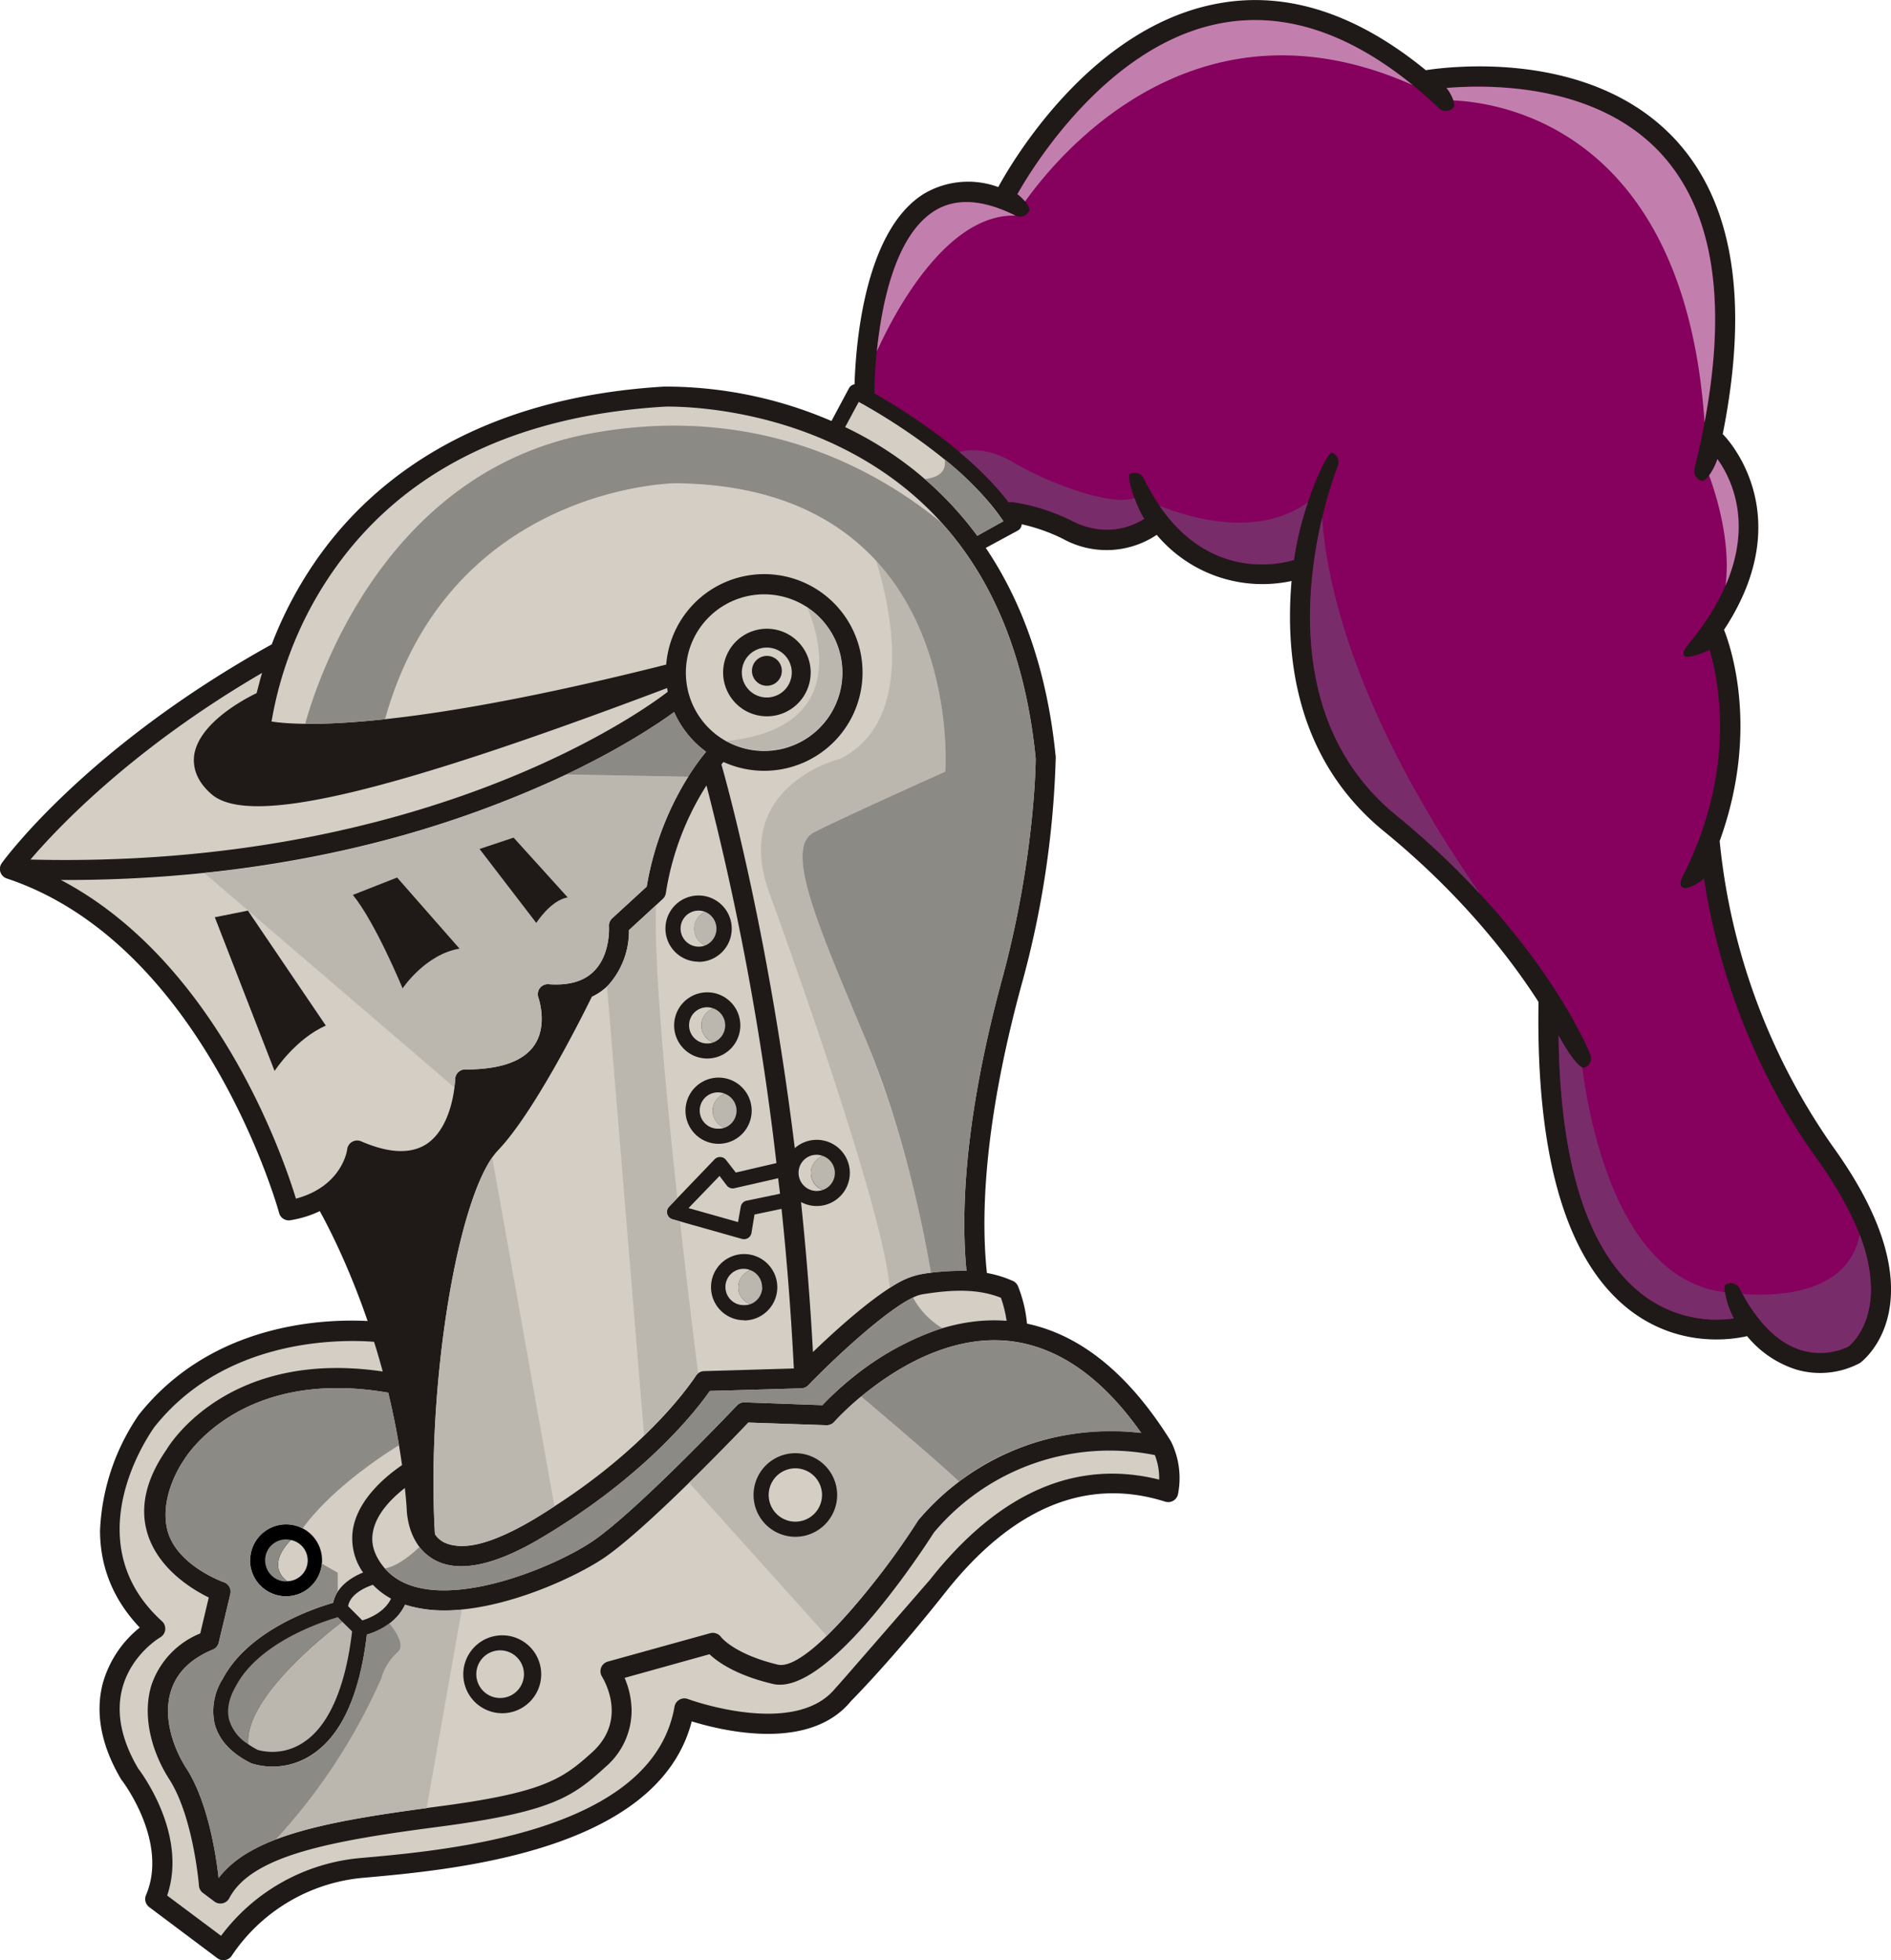 <svg xmlns="http://www.w3.org/2000/svg" width="960" height="995.069" shape-rendering="geometricPrecision" text-rendering="geometricPrecision" image-rendering="optimizeQuality" fill-rule="evenodd" clip-rule="evenodd" viewBox="0 0 10 10.365"><path fill="#1F1A17" d="M9.692 6.062a3.387 3.387 0 0 1-.598-1.615c.208-.575.064-1.013.023-1.117.409-.621-.001-1.029-.005-1.033l-.002-.001c.141-.706.056-1.23-.254-1.562C8.406.254 7.65.354 7.54.371 7.177.074 6.812-.046 6.454.016 5.77.133 5.347.864 5.279.989a.46.46 0 0 0-.394.036c-.32.2-.36.817-.366 1.007a.04.04 0 0 0-.029.02l-.093.174a2.22 2.22 0 0 0-.885-.182c-1.057.063-1.595.55-1.861.949a2.09 2.09 0 0 0-.214.414C.463 3.947.028 4.538.01 4.563a.053.053 0 0 0 .026.082c1.044.348 1.437 1.755 1.44 1.769a.053.053 0 0 0 .061.038c.06-.01.11-.027.154-.048.036.065.147.273.253.581-.237-.012-.826.012-1.21.496a1.166 1.166 0 0 0-.205.612c0 .167.053.348.21.513a.577.577 0 0 0-.196.297c-.04.156-.008.326.096.503a.058.058 0 0 0 .004.006c.003.003.25.326.129.609a.053.053 0 0 0 .017.063l.36.27a.053.053 0 0 0 .078-.015.935.935 0 0 1 .696-.41c.472-.042 1.557-.138 1.735-.827.162.05.622.162.842-.107.011-.011.222-.224.5-.576.355-.448.746-.61 1.161-.479a.053.053 0 0 0 .068-.037.436.436 0 0 0-.035-.278l-.002-.004c-.22-.354-.476-.562-.761-.622a.706.706 0 0 0-.048-.199.053.053 0 0 0-.027-.027.605.605 0 0 0-.137-.042c-.043-.4.02-.925.182-1.52a5.018 5.018 0 0 0 .182-1.208c-.047-.478-.188-.836-.37-1.106l.17-.092a.04.04 0 0 0 .02-.033.966.966 0 0 1 .216.076.477.477 0 0 0 .498-.02.73.73 0 0 0 .713.244c-.036.42.032.95.488 1.323.408.333.667.668.818.903-.014.828.15 1.378.49 1.635.26.195.535.15.613.132a.55.55 0 0 0 .261.177.448.448 0 0 0 .336-.035c.018-.013.44-.336-.144-1.145z"/><path fill="#D4CEC5" d="M6.035 7.577a1.33 1.33 0 0 0-1.182.465c-.216.336-.59.795-.74.76-.229-.055-.3-.145-.3-.146a.054.054 0 0 0-.058-.02l-.541.15a.053.053 0 0 0-.03.08c.005.01.14.224-.052.399-.157.142-.257.214-.814.287-.566.075-.987.148-1.162.378-.01-.096-.051-.394-.17-.58-.069-.105-.126-.269-.082-.408.03-.098.105-.172.223-.22a.053.053 0 0 0 .03-.038l.061-.255a.053.053 0 0 0-.032-.062c-.003-.001-.264-.092-.304-.29-.036-.18.089-.355.09-.356.012-.02.301-.492 1.081-.357.029.12.054.248.073.383-.073.05-.23.172-.259.336a.313.313 0 0 0 .053.232c-.05.02-.14.069-.158.16-.1.029-.447.144-.584.402a.316.316 0 0 0-.043.237c.022.086.087.157.194.21a.376.376 0 0 0 .313-.041c.16-.1.26-.315.298-.64.05-.014.155-.057.202-.158.345.115.875-.126 1.056-.25.222-.153.669-.618.76-.713l.412.014a.053.053 0 0 0 .041-.017c.004-.005.42-.47.909-.43.263.023.503.186.715.488z"/><path fill="#BBB7AF" d="M4.411 7.519a.053.053 0 0 1-.041.017l-.413-.014c-.043.046-.17.177-.313.318l.728.81a3.75 3.75 0 0 0 .486-.614c.068-.08.14-.147.214-.203-.106-.1-.428-.373-.518-.449a1.43 1.43 0 0 0-.143.135z"/><path fill="#D4CEC5" d="M4.133 6.392l-.143.03-.016.097a.04.04 0 0 1-.05.032l-.368-.104a.04.04 0 0 1-.018-.066l.241-.251a.04.04 0 0 1 .06.003l.052.067.215-.05a14.767 14.767 0 0 0-.37-1.997 1.486 1.486 0 0 0-.215.57.053.053 0 0 1-.016.03l-.179.165a.427.427 0 0 1-.11.292.313.313 0 0 1-.086.06c-.075.152-.313.62-.496.812-.214.223-.38 1.248-.334 2.03a.173.173 0 0 0 .047.043c.076.033.193.043.463-.115.614-.36.867-.761.87-.765a.053.053 0 0 1 .043-.025l.475-.014a15.61 15.61 0 0 0-.065-.844zM4.541 2.125l-.072.134h.002c.23.11.486.288.697.574l.138-.077c-.204-.307-.64-.563-.765-.631z"/><path fill="#86005D" d="M9.775 7.12a.348.348 0 0 1-.247.02c-.126-.038-.236-.147-.328-.326a.053.053 0 0 0-.072-.023c-.026.013.018.146.04.18a.64.64 0 0 1-.48-.124c-.284-.217-.438-.678-.446-1.372.047.087.111.18.138.17a.053.053 0 0 0 .03-.069c-.01-.026-.263-.641-1.025-1.264-.756-.616-.358-1.725-.31-1.85a.053.053 0 0 0-.03-.068c-.028-.01-.165.291-.202.567-.105.03-.528.115-.795-.432a.053.053 0 0 0-.071-.024c-.026.012.04.19.074.238a.375.375 0 0 1-.384.01 1.025 1.025 0 0 0-.313-.098l-.02.001c-.204-.269-.552-.486-.71-.576 0-.068.01-.773.318-.965.112-.07.256-.061.429.025a.053.053 0 0 0 .071-.024c.013-.026-.05-.083-.062-.09.08-.143.484-.802 1.092-.906.37-.063.753.089 1.138.452.021.02.055.02.075-.002C7.705.55 7.66.475 7.65.465c.229-.02.787-.023 1.129.342.313.335.374.897.182 1.67A.053.053 0 0 0 9 2.542c.028.007.077-.09.082-.115.09.126.252.465-.127.947-.018.023-.07.077-.047.095.023.018.132-.032.133-.033.053.183.137.64-.138 1.189-.013.026-.028.056-.002.069.026.013.106-.04.11-.05.044.296.181.905.595 1.48.223.31.288.535.288.693 0 .201-.104.29-.119.303z"/><path fill="#D4CEC5" d="M4.27 3.212a.414.414 0 0 0-.429.706c.648-.067.49-.56.428-.706zM.322 4.653c1.907.006 3.018-.724 3.243-.888a.522.522 0 0 0 .169.21c-.082.099-.252.344-.314.713l-.183.168a.053.053 0 0 0-.017.043c0 .002.01.148-.079.236-.053.054-.134.077-.24.069a.053.053 0 0 0-.054.07c0 .002.052.148-.023.255-.059.084-.181.126-.363.126a.053.053 0 0 0-.054.052c0 .002-.008.25-.154.344-.083.052-.198.047-.343-.016a.053.053 0 0 0-.074.043c-.001.008-.029.195-.271.26-.073-.239-.427-1.255-1.243-1.685z"/><path fill="#BBB7AF" d="M2.46 5.655c.183 0 .305-.042.364-.126.075-.107.024-.253.023-.254a.053.053 0 0 1 .054-.071c.106.008.187-.015.24-.069.088-.088.08-.234.08-.236a.053.053 0 0 1 .016-.043l.183-.168a1.59 1.59 0 0 1 .22-.581l-.647-.011a5.86 5.86 0 0 1-1.913.52L2.403 5.75a.534.534 0 0 0 .004-.044c.001-.03.025-.052.054-.052z"/><path fill="#D4CEC5" d="M1.916 8.568l-.075-.075c.012-.073.115-.108.131-.113a.4.4 0 0 0 .096.073c-.035.072-.115.104-.152.115zM5.322 6.984c-.488-.037-.887.355-.973.446l-.412-.015a.053.053 0 0 0-.04.017c-.006.006-.526.555-.76.715-.22.151-.871.417-1.103.145-.053-.063-.074-.126-.062-.19.017-.1.104-.183.169-.234.004.038.008.076.01.116.001.021.009.186.143.262.127.073.32.034.57-.115.556-.33.824-.682.89-.776l.484-.014a.053.053 0 0 0 .036-.016c.17-.176.484-.462.603-.481.181-.03.307-.025.416.018a.63.63 0 0 1 .03.122zM4.125 6.312l-.178.037a.04.04 0 0 0-.03.033l-.014.08-.262-.074.164-.17.038.05a.04.04 0 0 0 .04.015l.232-.053.01.082z"/><path fill="#D4CEC5" d="M1.742 3.048c.367-.547.965-.85 1.775-.898.003 0 .45-.015.912.207.616.296.969.853 1.048 1.654 0 .03-.007.541-.179 1.171-.162.597-.227 1.127-.187 1.538a1.25 1.25 0 0 0-.252.019c-.142.024-.411.267-.56.41a15.794 15.794 0 0 0-.063-.793.175.175 0 1 0-.033-.285c-.134-1.09-.34-1.86-.388-2.029a.95.95 0 0 1 .011-.013.52.52 0 1 0-.303-.515c-1.41.356-1.946.323-2.087.301a1.97 1.97 0 0 1 .306-.767z"/><path fill="#D4CEC5" d="M3.627 3.556a.414.414 0 1 1 .828.001.414.414 0 0 1-.828 0zM1.386 3.558c-.012.039-.02.074-.029.107-.063.03-.304.157-.33.327-.007.051.002.129.09.206.195.173.916.005 2.411-.56l.003.02c-.113.088-1.273.939-3.37.887.146-.171.543-.59 1.225-.987zM6.131 7.824c-.438-.11-.847.065-1.214.53-.49.564-.494.568-.497.57-.213.268-.777.062-.782.06a.053.053 0 0 0-.071.04c-.115.663-1.193.759-1.653.8a1.033 1.033 0 0 0-.745.412l-.285-.213a.54.54 0 0 0 .028-.173c0-.254-.162-.473-.182-.5-.268-.456.102-.683.117-.692a.053.053 0 0 0 .01-.085C.386 8.145.8 7.569.817 7.545c.373-.47.981-.464 1.161-.45.016.05.031.102.046.157-.814-.12-1.126.383-1.144.414-.109.157-.142.306-.1.443.058.189.24.297.324.338l-.045.19a.451.451 0 0 0-.258.273c-.046.148-.01.335.094.498.127.197.157.559.157.562a.053.053 0 0 0 .021.039l.06.045a.053.053 0 0 0 .08-.018c.121-.23.559-.305 1.118-.378.589-.078.698-.157.871-.315a.393.393 0 0 0 .138-.298.449.449 0 0 0-.037-.173l.449-.125c.042.04.14.111.335.157.277.065.754-.648.852-.801a1.213 1.213 0 0 1 1.168-.409.33.33 0 0 1 .023.12v.01z"/><path fill="#1F1A17" d="M3.824 3.556a.231.231 0 1 1 .463 0 .231.231 0 0 1-.463 0z"/><path fill="#D4CEC5" d="M4.187 3.556a.132.132 0 1 0-.264 0 .132.132 0 0 0 .264 0z"/><path fill="#1F1A17" d="M3.977 3.556a.079.079 0 1 1 .157 0 .079.079 0 0 1-.157 0zM2.656 8.647a.206.206 0 1 0 0 .412.206.206 0 0 0 0-.412z"/><path fill="#D4CEC5" d="M2.656 8.978a.126.126 0 1 1 0-.251.126.126 0 0 1 0 .251z"/><path fill="#1F1A17" d="M4.206 7.684a.22.22 0 1 0 0 .442.22.22 0 0 0 0-.442z"/><path fill="#D4CEC5" d="M4.206 8.046a.141.141 0 1 1 0-.282.141.141 0 0 1 0 .282z"/><path fill="#1F1A17" d="M3.694 5.086a.175.175 0 1 0 0-.351.175.175 0 0 0 0 .35zM3.74 5.247a.175.175 0 1 0 0 .35.175.175 0 0 0 0-.35zM3.625 5.873a.175.175 0 1 0 .35 0 .175.175 0 0 0-.35 0zM3.935 6.982a.175.175 0 1 0 0-.351.175.175 0 0 0 0 .35z"/><path fill="#D4CEC5" d="M4.288 6.202c0-.041.027-.076.063-.09a.095.095 0 0 0-.128.09.096.096 0 0 0 .128.09.095.095 0 0 1-.063-.09z"/><path fill="#BBB7AF" d="M4.415 6.202a.096.096 0 0 0-.064-.09.096.096 0 0 0-.063.09c0 .041.027.076.063.09a.095.095 0 0 0 .064-.09z"/><path fill="#D4CEC5" d="M3.73 4.999a.096.096 0 0 1 0-.177.095.095 0 0 0-.131.089.096.096 0 0 0 .131.088z"/><path fill="#BBB7AF" d="M3.67 4.91c0 .04.025.075.06.089a.096.096 0 0 0 0-.177.096.096 0 0 0-.06.088z"/><path fill="#D4CEC5" d="M3.772 5.512a.096.096 0 0 1-.063-.09c0-.041.026-.076.063-.09a.095.095 0 0 0-.128.09.096.096 0 0 0 .128.09z"/><path fill="#BBB7AF" d="M3.709 5.422c0 .041.026.076.063.09a.096.096 0 0 0 .063-.09.095.095 0 0 0-.063-.09.095.095 0 0 0-.063.09z"/><path fill="#D4CEC5" d="M3.769 5.873c0-.04.026-.076.063-.09a.096.096 0 1 0-.032.185.095.095 0 0 0 .032-.005.096.096 0 0 1-.063-.09z"/><path fill="#BBB7AF" d="M3.769 5.873c0 .042.026.077.063.09a.096.096 0 0 0 .063-.09.096.096 0 0 0-.063-.09.095.095 0 0 0-.063.09z"/><path fill="#D4CEC5" d="M3.904 6.806c0-.04.027-.076.064-.09a.096.096 0 1 0-.032.185.095.095 0 0 0 .032-.005.096.096 0 0 1-.064-.09z"/><path fill="#BBB7AF" d="M4.03 6.806a.096.096 0 0 0-.062-.09.096.096 0 0 0-.064.09c0 .042.027.077.064.09a.096.096 0 0 0 .063-.09z"/><path fill="#1F1A17" d="M1.136 4.85l.316.813s.109-.169.271-.24l-.412-.608-.175.035zM1.866 4.732c.119.145.263.494.263.494s.12-.18.301-.21L2.1 4.64l-.234.092zM2.716 4.429l-.18.06.3.391s.076-.12.166-.135l-.286-.316z"/><path fill="#8C8A85" d="M3.565 3.765c-.08.058-.272.188-.572.33l.646.012c.036-.058.07-.102.095-.132a.522.522 0 0 1-.169-.21z"/><path fill="#BBB7AF" d="M2.932 7.965L2.603 6.12c-.198.284-.347 1.248-.303 1.992 0 0 .097.213.632-.147zM3.556 6.447a.04.04 0 0 1-.018-.066l.044-.046c-.063-.58-.125-1.25-.113-1.548l-.143.131a.427.427 0 0 1-.11.292l-.006.005.196 2.374a1.97 1.97 0 0 0 .274-.314.053.053 0 0 1 .012-.013 58.36 58.36 0 0 1-.096-.804l-.04-.011zM4.454 3.556a.413.413 0 0 0-.185-.344c.062.146.22.64-.428.706a.414.414 0 0 0 .613-.362z"/><path fill="#BBB7AF" d="M4.923 6.73a5.953 5.953 0 0 0-.34-1.222c-.25-.596-.443-1.026-.277-1.109.166-.083.693-.319.693-.319s.049-.664-.366-1.115c.064.205.224.84-.19 1.047 0 0-.592.144-.368.728 0 0 .593 1.616.63 2.07a.455.455 0 0 1 .218-.08z"/><path fill="#8C8A85" d="M5.477 4.01c-.052-.52-.219-.937-.499-1.247-.3-.245-.929-.64-1.85-.472-1.088.198-1.449 1.3-1.514 1.536.098.001.236-.004.422-.024.345-1.235 1.535-1.248 1.535-1.248.52.005.85.18 1.062.41.415.451.366 1.115.366 1.115s-.527.236-.693.32c-.166.082.028.512.277 1.108.213.51.315 1.07.34 1.222a1.434 1.434 0 0 1 .187-.01h.001c-.04-.411.025-.94.187-1.538.172-.63.179-1.14.179-1.171zM3.138 8.147c.233-.16.753-.71.759-.715a.053.053 0 0 1 .04-.017l.412.015a1.56 1.56 0 0 1 .634-.407.431.431 0 0 1-.155-.162c-.142.068-.404.309-.554.464a.053.053 0 0 1-.036.016l-.485.014c-.065.094-.333.445-.89.776-.25.15-.442.188-.57.115a.25.25 0 0 1-.075-.066c-.033.032-.112.101-.182.113.232.27.882.005 1.102-.146z"/><path d="M1.322 8.25a.19.19 0 1 0 .381 0 .19.19 0 0 0-.38 0z"/><path fill="#D4CEC5" d="M1.518 8.361a.11.11 0 0 0 .02-.218c-.051.053-.112.144-.02.218z"/><path fill="#8C8A85" d="M1.402 8.25c0 .062.05.112.11.112l.006-.001c-.092-.074-.031-.165.02-.218a.11.11 0 0 0-.136.108z"/><path fill="#BBB7AF" d="M2.142 8.485a.263.263 0 0 1-.083.1c.03.035.083.112.047.148a.3.3 0 0 0-.088.136 3.11 3.11 0 0 1-.559.857c.203-.077.475-.122.797-.165l.186-1.05a.73.73 0 0 1-.3-.026z"/><path fill="#8C8A85" d="M6.035 7.577c-.212-.302-.452-.465-.715-.487-.233-.02-.45.076-.612.181-.059.038-.11.078-.154.113.09.076.412.349.518.45.02-.016.04-.03.06-.044.348-.235.716-.234.903-.213zM2.018 8.869a.3.3 0 0 1 .088-.136c.036-.036-.017-.113-.047-.149a.386.386 0 0 1-.119.06c-.039.324-.139.54-.297.64a.377.377 0 0 1-.314.04c-.107-.053-.172-.124-.194-.21a.316.316 0 0 1 .043-.237c.137-.258.483-.373.584-.402a.166.166 0 0 1 .024-.06v-.099l-.084-.048a.19.19 0 1 1-.102-.186c.154-.212.432-.393.51-.44a4.097 4.097 0 0 0-.057-.278c-.78-.135-1.07.337-1.081.357-.001.001-.126.176-.09.357.04.197.301.288.304.289.024.01.038.036.032.062l-.06.255a.053.053 0 0 1-.031.037c-.118.05-.193.123-.223.22-.044.14.013.304.081.41.12.185.16.483.171.58a.53.53 0 0 1 .153-.133.953.953 0 0 1 .15-.072 3.11 3.11 0 0 0 .56-.857z"/><path fill="#8C8A85" d="M1.81 8.575l-.023-.024c-.087.025-.418.134-.54.365 0 .002-.059.089-.035.179a.229.229 0 0 0 .101.128c-.02-.238.392-.568.497-.648z"/><path fill="#BBB7AF" d="M1.602 9.215c.135-.086.225-.29.26-.589l-.052-.051c-.105.08-.517.41-.497.648a.45.45 0 0 0 .05.03.295.295 0 0 0 .239-.038z"/><path fill="#8C8A85" d="M5.168 2.833l.138-.077a1.56 1.56 0 0 0-.31-.327c.011.074-.048.098-.106.104.097.084.191.182.278.3z"/><path fill="#782D6A" d="M5.334 2.656a.053.053 0 0 1 .02-.001c.006 0 .15.017.313.098.182.091.321.03.384-.01a.571.571 0 0 1-.052-.11c-.125.047-.468-.085-.636-.186-.145-.087-.254-.067-.29-.057.096.08.188.17.261.266zM8.367 5.644c-.032-.014-.084-.094-.125-.169.008.694.161 1.155.447 1.372a.64.64 0 0 0 .48.124.452.452 0 0 1-.047-.138c-.553-.065-.713-.869-.755-1.19zM6.133 2.676c.264.383.616.312.71.285.014-.105.042-.213.074-.306-.258.187-.606.09-.784.02zM7.385 4.312c.174.142.32.284.445.418-.7-1.004-.82-1.705-.838-1.994-.094.398-.165 1.121.393 1.576zM9.215 6.842c.089.162.194.262.313.298a.348.348 0 0 0 .247-.02c.015-.012.119-.102.119-.303a.813.813 0 0 0-.06-.289c-.061.33-.477.326-.62.314z"/><path fill="#C27FAE" d="M6.472.12c-.608.104-1.011.763-1.092.907.006.003.025.02.041.038.19-.266.913-1.122 2.05-.615-.338-.275-.673-.386-.999-.33zM5.37 1.14c-.172-.086-.316-.095-.428-.025-.21.131-.28.5-.305.743.075-.167.356-.73.734-.718zM8.779.807c-.342-.365-.9-.361-1.13-.342a.212.212 0 0 1 .037.066c.236.01 1.222.141 1.328 1.702.122-.648.044-1.127-.235-1.426zM9.082 2.427a.324.324 0 0 1-.044.087c.034.092.117.347.087.582.145-.334.029-.569-.043-.669z"/></svg>
